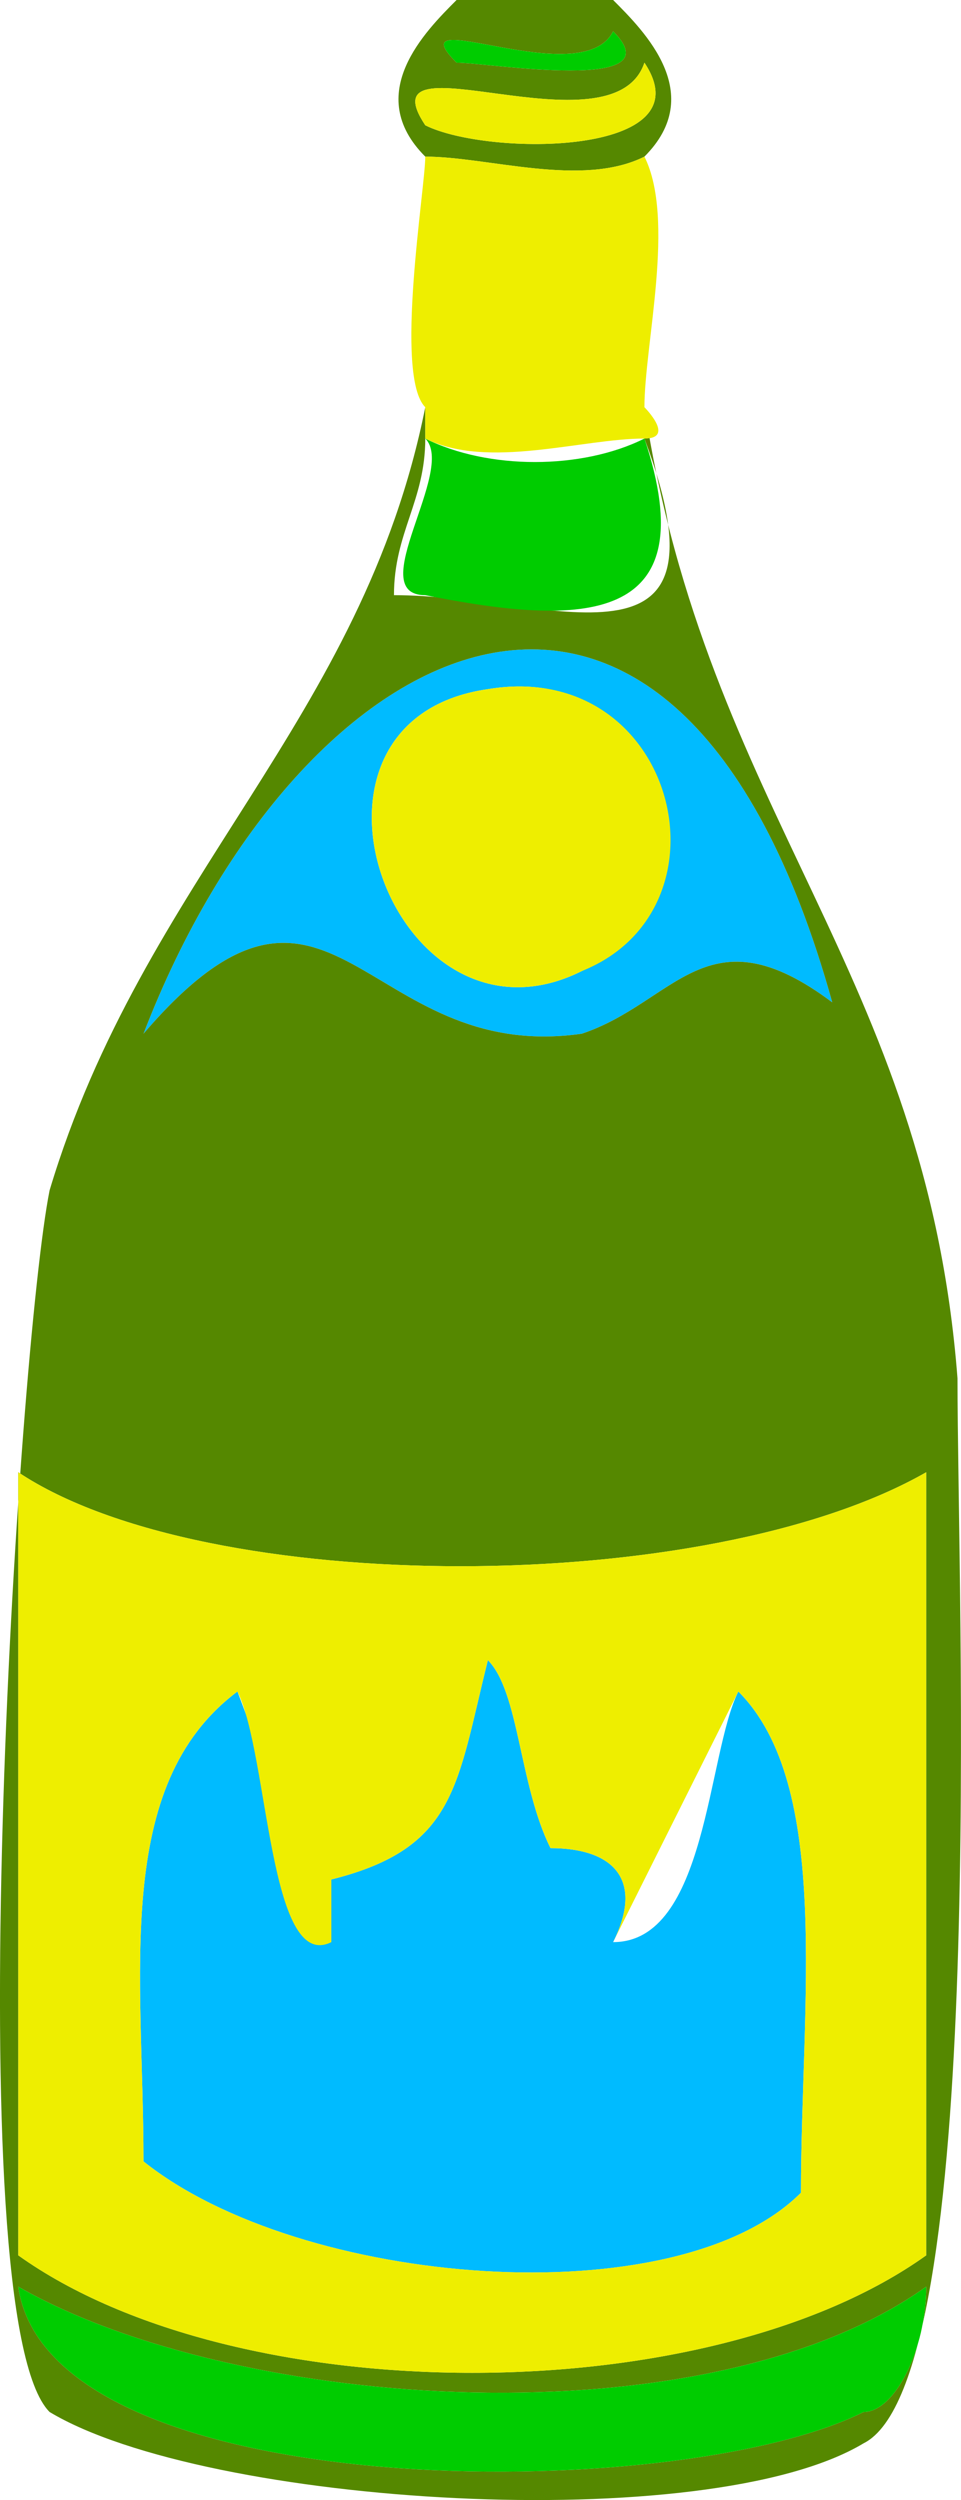 <svg width="30.696" height="79.811" version="1.2" xmlns="http://www.w3.org/2000/svg"><g fill="none" fill-rule="evenodd" stroke-linecap="square" stroke-linejoin="bevel" font-family="'Sans Serif'" font-size="12.5" font-weight="400"><path d="M4.584 33c6-7 7 1 14 0 3-1 4-4 8-1-5-18-17-12-22 1m11-11c6-1 7 7 3 9-6 3-10-8-3-9m0 31c-1 4-1 6-5 7v2l-3-8c-4 3-3 9-3 15 5 4 17 5 21 1 0-6 1-13-2-16-1 2-1 8-4 8 1-2 0-3-2-3-1-2-1-5-2-6" fill="#0bf"/><path d="M13.584 5c2 0 5 1 7 0 2-2 0-4-1-5h-5c-1 1-3 3-1 5m6-4c2 2-4 1-5 1-2-2 4 1 5-1m1 1c2 3-5 3-7 2-2-3 6 1 7-2m0 11v1c3 8-3 5-8 5 0-2 1-3 1-5v-1c-2 10-9 15-12 25-1 5-3 36 0 39 5 3 21 4 26 1 4-2 3-27 3-34-1-13-8-18-10-31m6 19c-4-3-5 0-8 1-7 1-8-7-14 0 5-13 17-19 22-1m-26 15c6 4 22 4 29 0v25c-7 5-22 5-29 0V47m29 26c0 2-1 4-2 4-6 3-26 3-27-4 7 4 22 5 29 0" fill="#580"/><path d="M19.584 1c-1 2-7-1-5 1 1 0 7 1 5-1m-6 13c1 1-2 5 0 5 5 1 9 1 7-5-2 1-5 1-7 0m16 59c-7 5-22 4-29 0 1 7 21 7 27 4 1 0 2-2 2-4" fill="#0c0"/><path d="M20.584 2c-1 3-9-1-7 2 2 1 9 1 7-2m-7 3c0 1-1 7 0 8v1c2 1 5 0 7 0 1 0 0-1 0-1 0-2 1-6 0-8-2 1-5 0-7 0m2 17c-7 1-3 12 3 9 5-2 3-10-3-9m-15 25v25c7 5 22 5 29 0V47c-7 4-23 4-29 0m15 6c1 1 1 4 2 6 2 0 3 1 2 3l4-8c3 3 2 10 2 16-4 4-16 3-21-1 0-6-1-12 3-15 1 2 1 9 3 8v-2c4-1 4-3 5-7" fill="#ee0"/></g></svg>
